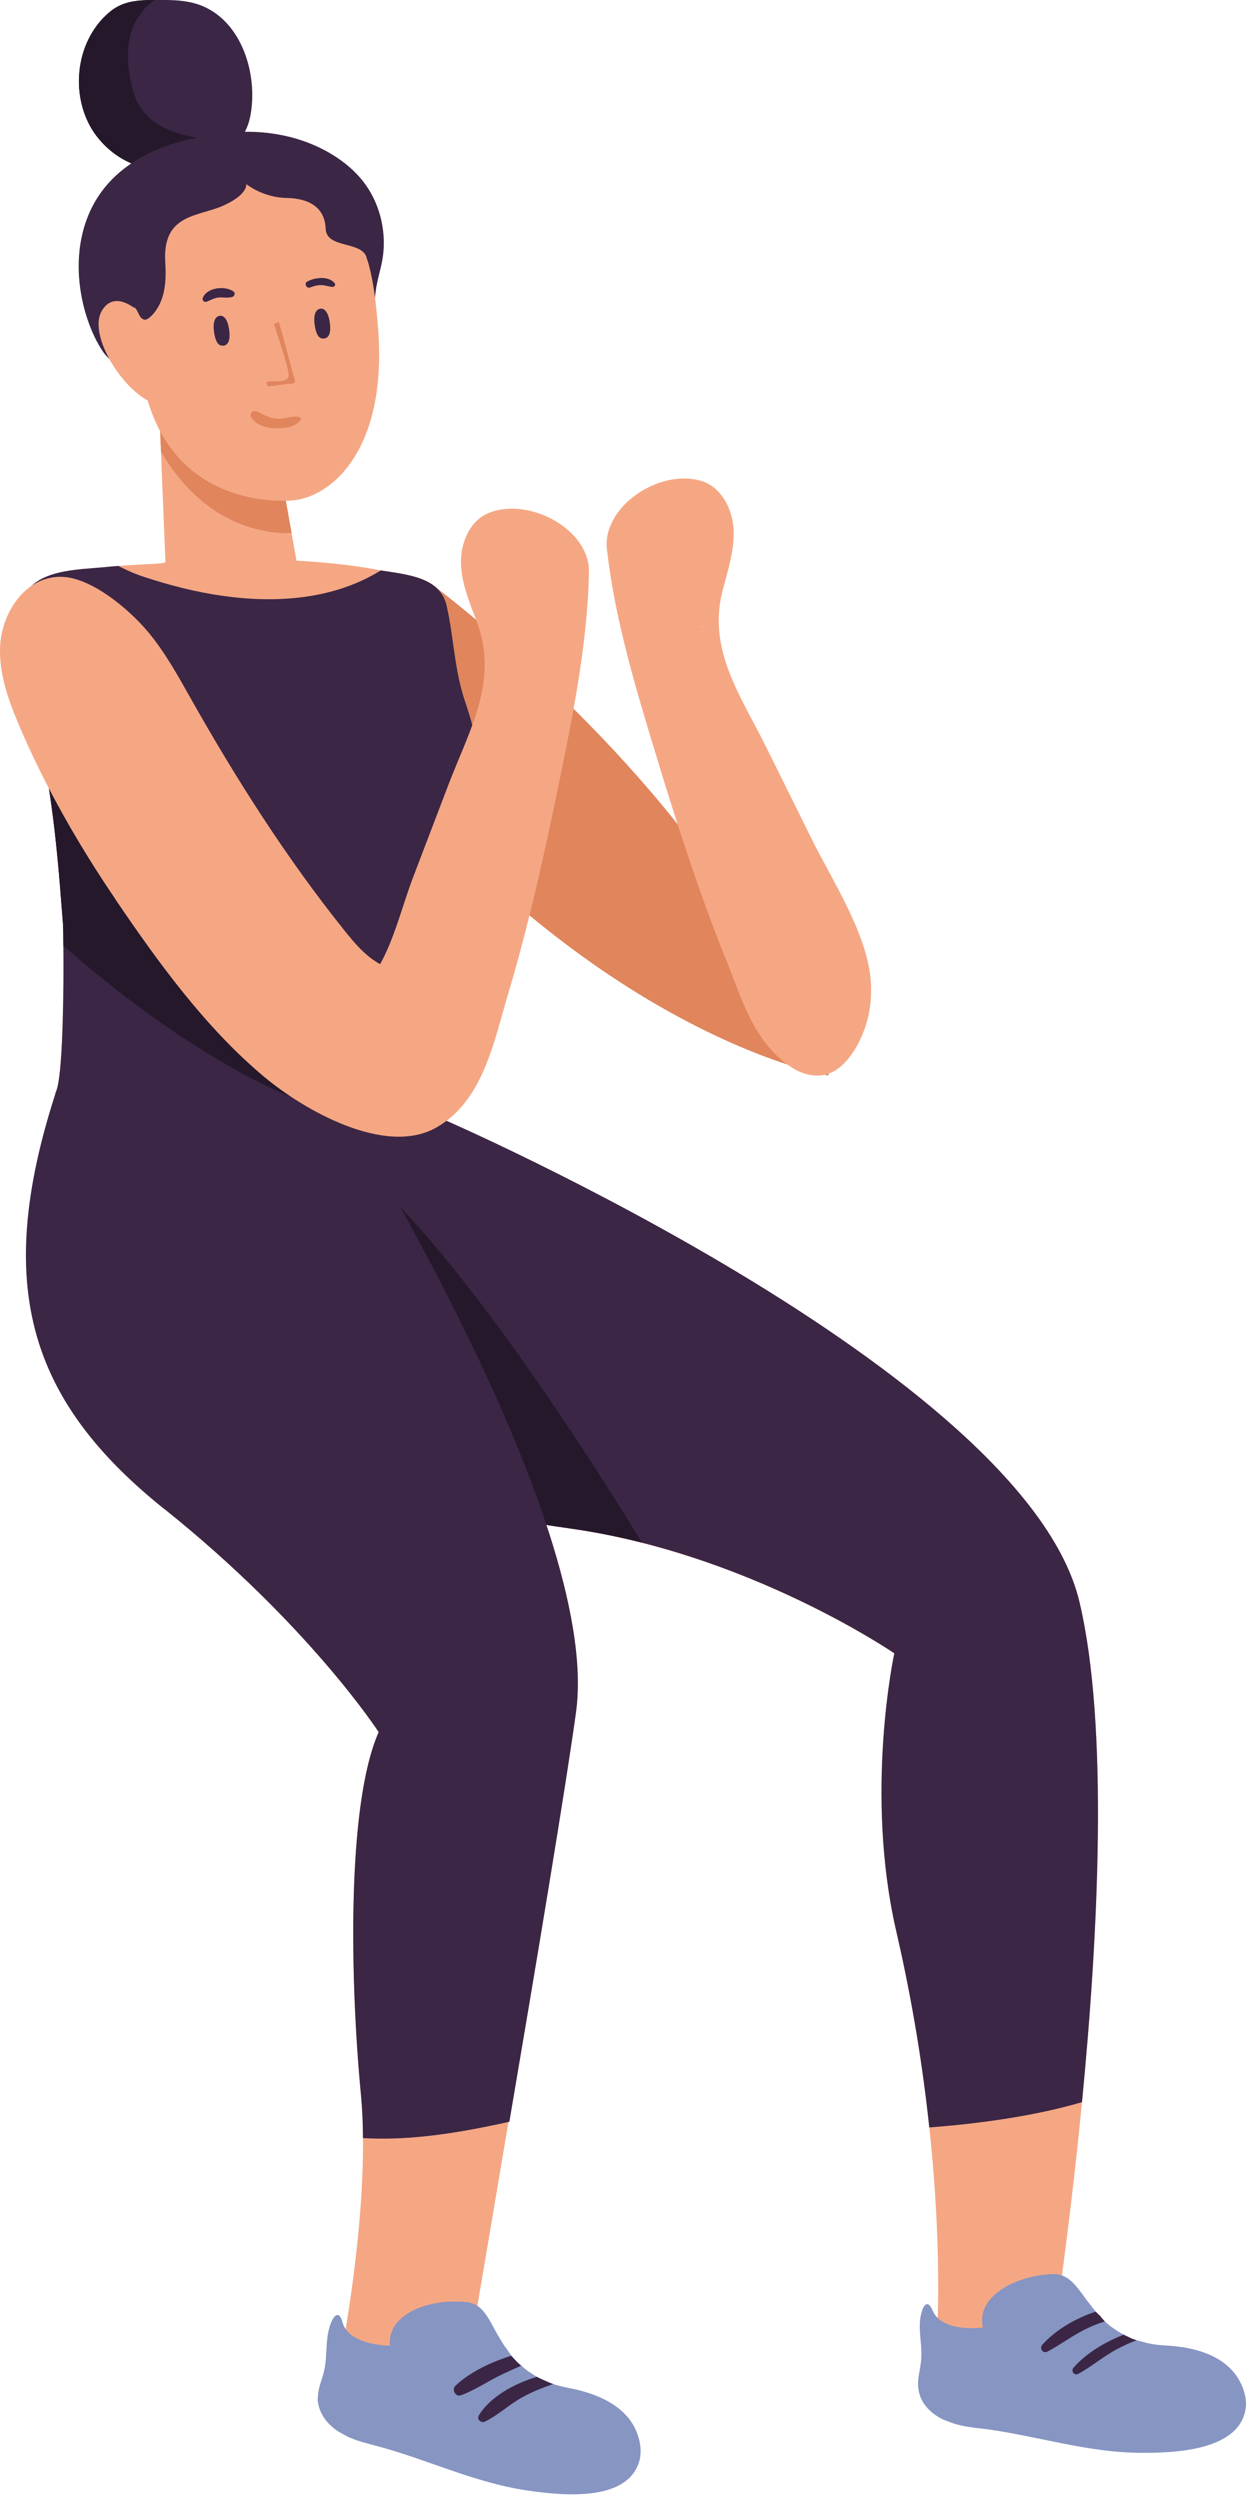 <?xml version="1.0" encoding="UTF-8"?> <svg xmlns="http://www.w3.org/2000/svg" viewBox="0 0 75.041 150.185" fill="none"><path d="M14.014 75.137C13.823 88.179 23.603 90.291 34.332 91.83C45.051 93.368 53.731 99.317 53.731 99.317C53.731 99.317 51.923 107.655 53.849 116.015C54.851 120.347 55.465 124.333 55.832 127.798C56.725 136.059 56.23 141.336 56.23 141.336H63.133C63.133 141.336 64.186 134.742 65.007 126.279C65.978 116.294 66.624 103.71 64.857 96.239C61.594 82.422 26.675 67.263 26.675 67.263C26.675 67.263 14.2 62.084 14.009 75.137H14.014Z" fill="#F5A784"></path><path d="M9.858 90.627C18.594 97.618 22.751 104.046 22.751 104.046C20.799 108.471 21.047 119.17 21.687 125.835C21.764 126.667 21.806 127.539 21.806 128.432C21.873 134.732 20.386 142.017 20.386 142.017L27.914 143.039C27.914 143.039 34.022 107.129 34.606 102.827C36.191 91.117 19.838 65.352 19.838 65.352C19.838 65.352 9.744 49.79 4.674 63.168C-0.402 76.536 1.121 83.625 9.853 90.627H9.858Z" fill="#F5A784"></path><path d="M26.272 35.348C26.272 35.348 37.26 43.615 43.936 53.993C50.612 64.371 49.75 64.603 49.75 64.603C49.75 64.603 40.874 63.111 30.072 53.492C19.271 43.873 23.556 33.009 26.272 35.353V35.348Z" fill="#E0855C"></path><path d="M2.252 43.806C2.619 45.324 2.882 46.821 3.083 48.339C3.388 50.482 3.558 52.635 3.729 54.804C3.749 55.051 3.77 55.289 3.786 55.537C3.832 56.12 3.878 63.561 3.45 65.306C3.388 65.543 3.331 65.672 3.254 65.672C3.749 65.791 4.245 65.915 4.72 66.013C7.276 66.591 9.646 66.953 11.83 67.154C14.339 67.387 16.591 67.407 18.584 67.304C19.389 67.258 20.189 67.19 20.995 67.102C21.263 66.984 21.522 66.855 21.78 66.736C23.458 65.936 24.429 65.264 24.429 65.264C24.47 65.233 24.506 65.146 24.527 65.022C24.645 64.526 24.651 63.447 24.682 63.24C24.873 61.743 25.105 60.246 25.337 58.753C25.807 55.759 25.456 52.661 27.144 49.94C27.532 49.336 28.002 48.768 28.301 48.117C29.158 46.294 28.637 44.141 27.986 42.236C27.305 40.243 27.289 38.358 26.845 36.376C26.463 34.677 24.527 34.527 22.89 34.264C22.673 34.222 22.435 34.181 22.229 34.145C20.107 33.778 17.814 33.68 17.814 33.68L16.575 26.756C16.265 23.472 9.558 24.402 9.558 24.402L9.94 33.753C9.94 33.882 8.897 33.861 7.111 33.995C7.08 33.995 7.044 34.006 7.013 34.006C6.971 34.006 6.925 34.006 6.884 34.016C6.724 34.026 6.569 34.042 6.409 34.057C5.515 34.145 4.446 34.171 3.502 34.408C2.381 34.682 1.447 35.24 1.25 36.448C0.837 38.885 1.7 41.477 2.252 43.806Z" fill="#F5A784"></path><path d="M9.563 24.407L9.677 27.138C12.259 31.517 15.754 32.069 17.52 32.023L16.58 26.762C16.271 23.478 9.563 24.407 9.563 24.407Z" fill="#E0855C"></path><path d="M5.804 8.174C6.31 8.84 6.935 9.346 7.617 9.686C8.179 9.976 8.856 10.146 9.548 10.208C11.876 10.43 14.536 9.377 15.026 7.043C15.537 4.554 14.561 1.208 11.964 0.284C11.319 0.057 10.627 0.005 9.94 0H9.284C8.572 0 7.839 0.026 7.193 0.33C6.785 0.516 6.45 0.816 6.14 1.141C4.41 3.01 4.266 6.144 5.799 8.174H5.804Z" fill="#3B2645"></path><path d="M5.804 8.174C6.31 8.84 6.935 9.346 7.617 9.686C8.179 9.976 8.856 10.146 9.548 10.208L12.377 8.318C12.377 8.318 8.866 8.22 8.076 5.69C7.436 3.656 7.431 1.317 9.29 0C8.577 0 7.844 0.026 7.198 0.336C6.791 0.521 6.455 0.821 6.145 1.146C4.415 3.015 4.271 6.15 5.804 8.179L5.804 8.174Z" fill="#25182B"></path><path d="M22.368 20.204C22.389 19.295 22.461 18.407 22.57 17.509C22.663 16.755 22.931 16.058 23.019 15.299C23.2 13.75 22.781 12.129 21.816 10.895C20.855 9.666 19.337 8.793 17.856 8.349C16.653 7.988 15.326 7.843 14.05 7.952C12.868 8.05 11.551 8.266 10.42 8.623C8.727 9.155 7.131 10.089 6.078 11.545C4.446 13.796 4.415 16.858 5.334 19.404C5.551 19.998 5.82 20.581 6.176 21.108C6.827 22.068 8.143 22.533 9.197 22.863C10.802 23.364 12.491 23.612 14.169 23.7C15.821 23.787 17.52 23.731 19.131 23.333C20.241 23.059 21.584 22.574 22.141 21.49C22.337 21.103 22.358 20.736 22.368 20.313C22.368 20.276 22.368 20.245 22.368 20.209V20.204Z" fill="#3B2645"></path><path d="M6.135 18.64C6.672 17.788 7.446 18.051 8.081 18.505C8.02 16.879 8.154 15.495 8.557 14.468C10.038 10.683 17.654 9.382 21.351 14.106C22.193 15.18 22.523 17.251 22.714 19.693C23.298 27.076 19.854 29.958 17.432 30.071C15.145 30.18 10.488 29.493 8.877 24.066C7.09 23.07 5.299 19.977 6.135 18.64Z" fill="#F5A784"></path><path d="M19.317 20.323C19.317 20.323 19.967 20.529 19.818 19.404C19.683 18.392 19.234 18.547 19.234 18.547C19.234 18.547 18.79 18.562 18.898 19.45C19.007 20.338 19.317 20.318 19.317 20.318V20.323Z" fill="#3B2645"></path><path d="M13.271 20.751C13.271 20.751 13.921 20.958 13.771 19.832C13.637 18.82 13.188 18.975 13.188 18.975C13.188 18.975 12.744 18.991 12.852 19.879C12.961 20.767 13.271 20.746 13.271 20.746V20.751Z" fill="#3B2645"></path><path d="M16.115 22.92C16.436 22.858 17.189 23.018 17.324 22.657C17.437 22.357 16.838 20.664 16.751 20.374C16.658 20.054 16.56 19.77 16.467 19.486C16.492 19.466 16.518 19.44 16.549 19.424C16.616 19.383 16.683 19.357 16.751 19.337C17.107 20.504 17.38 21.727 17.716 22.832C17.747 22.93 17.68 23.039 17.572 23.039C17.097 23.054 16.642 23.173 16.167 23.199C16.007 23.209 15.95 22.946 16.115 22.915V22.92Z" fill="#E0855C"></path><path d="M18.455 16.915C18.904 16.662 19.756 16.559 20.112 17.018C20.179 17.101 20.102 17.235 19.998 17.235C19.771 17.235 19.565 17.132 19.338 17.127C19.09 17.116 18.857 17.184 18.625 17.271C18.418 17.349 18.258 17.029 18.455 16.915Z" fill="#3B2645"></path><path d="M12.176 17.917C12.408 17.256 13.539 17.142 14.04 17.519C14.153 17.607 14.091 17.783 13.973 17.829C13.694 17.932 13.389 17.839 13.1 17.875C12.842 17.912 12.646 18.036 12.408 18.128C12.289 18.175 12.129 18.046 12.176 17.917Z" fill="#3B2645"></path><path d="M15.424 24.717C15.883 24.918 16.234 25.161 16.761 25.156C17.174 25.156 17.608 24.939 18 25.058C18.062 25.078 18.114 25.151 18.072 25.212C17.794 25.667 17.019 25.744 16.529 25.729C16.007 25.708 15.382 25.543 15.093 25.073C14.959 24.851 15.196 24.614 15.418 24.712L15.424 24.717Z" fill="#E0855C"></path><path d="M8.21 18.624C8.231 18.655 8.247 18.681 8.262 18.712C8.319 18.825 8.365 18.944 8.438 19.042C8.51 19.14 8.634 19.223 8.758 19.202C8.902 19.177 9.124 18.955 9.217 18.846C9.94 18.005 9.997 16.832 9.93 15.779C9.734 12.81 11.928 13.032 13.431 12.345C14.933 11.664 14.794 11.055 14.794 11.055C14.794 11.055 15.775 11.865 17.21 11.891C18.646 11.917 19.518 12.511 19.565 13.734C19.611 14.963 21.764 14.447 22.038 15.5C22.311 16.554 21.95 13.621 21.95 13.621L18.506 9.872L13.756 9.48L9.501 11.297L6.816 13.6C6.558 14.839 5.603 17.091 7.095 17.906C7.333 18.035 7.606 18.103 7.834 18.247C7.983 18.34 8.112 18.469 8.21 18.619V18.624Z" fill="#3B2645"></path><path d="M1.271 39.463C1.478 40.94 1.916 42.417 2.252 43.806C2.608 45.324 2.877 46.821 3.083 48.339C3.383 50.482 3.564 52.635 3.729 54.804C3.749 55.051 3.77 55.289 3.786 55.537C3.796 55.666 3.806 56.141 3.806 56.807C3.837 59.156 3.791 63.948 3.45 65.306C3.868 65.605 4.271 65.837 4.72 66.018C6.873 66.932 9.698 66.968 11.768 67.159C14.066 67.371 16.327 67.438 18.579 67.309C19.384 67.258 20.184 67.195 20.99 67.108C21.258 66.989 21.517 66.865 21.775 66.741C23.169 66.065 24.165 65.306 24.522 65.027C24.609 64.96 24.656 64.924 24.656 64.924C24.873 64.774 25.089 60.251 25.327 58.753C25.792 55.759 25.451 52.666 27.134 49.94C27.521 49.336 27.991 48.773 28.291 48.117C29.143 46.294 28.621 44.141 27.976 42.236C27.289 40.243 27.284 38.358 26.835 36.376C26.447 34.682 24.516 34.522 22.88 34.264C20.045 36.019 16.601 36.247 13.379 35.792C11.763 35.565 10.178 35.157 8.619 34.641C8.092 34.47 7.591 34.243 7.106 33.995C7.075 33.995 7.039 34.006 7.008 34.006C6.966 34.006 6.92 34.006 6.878 34.016C6.718 34.026 6.564 34.037 6.403 34.057C5.515 34.145 4.441 34.176 3.497 34.408C2.376 34.687 1.442 35.24 1.245 36.448C1.075 37.439 1.116 38.451 1.266 39.463H1.271Z" fill="#3B2645"></path><path d="M36.852 31.207C37.74 29.591 39.96 28.455 41.793 28.806C41.912 28.832 42.03 28.858 42.139 28.889C43.326 29.25 44.003 30.551 44.075 31.786C44.137 33.03 43.739 34.233 43.425 35.431C42.469 39.05 44.54 41.833 46.078 44.967C46.951 46.733 47.839 48.509 48.712 50.286C49.966 52.841 52.052 55.965 52.31 58.836C52.357 59.352 52.341 59.879 52.28 60.406C52.145 61.433 51.784 62.44 51.19 63.297C50.818 63.834 50.328 64.33 49.698 64.521C48.985 64.738 48.19 64.531 47.56 64.118C45.324 62.647 44.627 60.158 43.683 57.803C42.035 53.74 40.693 49.563 39.418 45.365C38.189 41.338 36.934 37.166 36.464 32.994C36.392 32.374 36.537 31.765 36.852 31.212V31.207ZM42.19 37.666C42.18 37.635 42.185 37.605 42.175 37.579C42.175 37.61 42.165 37.635 42.159 37.666H42.19Z" fill="#F5A784"></path><path d="M55.181 143.473L55.192 143.571C55.202 143.68 55.238 143.788 55.269 143.886C55.476 144.537 56.033 145.027 56.648 145.332C56.844 145.41 57.066 145.492 57.273 145.57C57.856 145.756 58.471 145.828 59.095 145.895C62.328 146.313 65.301 147.335 68.627 147.341C70.609 147.341 74.689 147.212 74.864 144.454C74.864 144.454 74.864 144.403 74.854 144.315V144.227C74.833 143.938 74.735 143.453 74.415 142.911C73.888 142.017 72.701 141.047 70.109 140.897C69.799 140.876 69.504 140.856 69.236 140.809C69.019 140.768 68.797 140.721 68.611 140.659C68.493 140.628 68.384 140.597 68.276 140.572C68.188 140.541 68.105 140.51 68.017 140.484C67.986 140.473 67.956 140.453 67.93 140.442C67.868 140.412 67.8 140.38 67.749 140.355C67.672 140.313 67.589 140.288 67.512 140.236C67.243 140.107 67.005 139.936 66.789 139.782C66.758 139.771 66.721 139.751 66.701 139.719C66.582 139.622 66.474 139.534 66.375 139.441C66.257 139.322 66.159 139.203 66.061 139.074C66.009 139.054 65.983 139.012 65.952 138.976C65.931 138.966 65.901 138.935 65.89 138.914C65.87 138.894 65.849 138.873 65.828 138.852C65.632 138.604 65.451 138.377 65.271 138.14C64.656 137.298 64.202 136.611 63.334 136.601C63.009 136.601 62.668 136.642 62.333 136.699C60.526 137.014 58.672 138.129 59.059 139.812C59.059 139.812 56.601 140.159 56.033 138.79C55.796 138.233 55.589 138.372 55.45 138.661C55.372 138.842 55.321 139.079 55.29 139.265C55.171 140.148 55.46 141.042 55.321 141.96C55.311 142.079 55.279 142.198 55.269 142.317C55.192 142.704 55.13 143.081 55.171 143.458L55.181 143.473Z" fill="#8695C2"></path><path d="M19.085 144.098C19.085 144.206 19.105 144.315 19.126 144.423C19.255 145.089 19.72 145.652 20.298 146.039C20.484 146.148 20.685 146.256 20.882 146.365C21.439 146.623 22.043 146.773 22.637 146.928C25.792 147.769 28.606 149.189 31.9 149.633C33.862 149.902 37.92 150.325 38.463 147.619C38.463 147.619 38.463 147.568 38.473 147.48L38.483 147.392C38.504 147.103 38.473 146.608 38.225 146.024C37.828 145.074 36.779 143.953 34.239 143.458C33.929 143.396 33.645 143.329 33.377 143.251C33.325 143.231 33.289 143.22 33.237 143.2C33.077 143.148 32.933 143.086 32.783 143.019C32.597 142.936 32.427 142.859 32.256 142.771C32.2 142.74 32.169 142.719 32.138 142.709C32.076 142.668 32.019 142.632 31.967 142.59C31.73 142.451 31.513 142.281 31.312 142.095C31.234 142.033 31.162 141.965 31.095 141.898C31.064 141.878 31.033 141.857 31.017 141.821C30.909 141.713 30.811 141.604 30.718 141.496C30.63 141.367 30.537 141.248 30.459 141.108C30.418 141.067 30.392 141.031 30.372 140.99C30.351 140.979 30.32 140.938 30.31 140.923C30.124 140.623 29.959 140.36 29.804 140.081C29.303 139.167 28.962 138.413 28.1 138.294C27.785 138.253 27.444 138.243 27.088 138.253C25.265 138.32 23.277 139.177 23.427 140.902C23.36 140.902 20.938 140.892 20.572 139.482C20.412 138.899 20.185 139.007 20.009 139.275C19.911 139.436 19.828 139.673 19.782 139.849C19.534 140.711 19.684 141.63 19.446 142.528C19.415 142.647 19.379 142.766 19.348 142.874C19.219 143.241 19.111 143.607 19.1 143.995L19.09 144.093L19.085 144.098Z" fill="#8695C2"></path><path d="M14.014 75.137C13.875 85.081 19.518 88.675 26.974 90.487C29.292 91.06 31.787 91.458 34.332 91.825C35.788 92.031 37.208 92.32 38.566 92.666C47.245 94.866 53.731 99.311 53.731 99.311C53.731 99.311 51.923 107.65 53.849 116.01C54.851 120.342 55.465 124.328 55.832 127.792C58.341 127.607 61.951 127.178 65.007 126.274C65.978 116.288 66.624 103.705 64.857 96.234C61.594 82.417 26.675 67.258 26.675 67.258C26.675 67.258 14.2 62.079 14.009 75.132L14.014 75.137Z" fill="#3B2645"></path><path d="M26.979 90.487C29.298 91.06 31.792 91.458 34.337 91.824C35.793 92.031 37.213 92.32 38.571 92.666C36.092 88.592 26.313 72.963 20.097 69.085C15.434 66.178 21.893 80.264 26.979 90.487Z" fill="#25182B"></path><path d="M9.858 90.627C18.594 97.618 22.751 104.046 22.751 104.046C20.799 108.471 21.047 119.17 21.687 125.835C21.764 126.667 21.806 127.539 21.806 128.432C24.723 128.603 27.697 128.097 30.604 127.451C32.199 118.08 34.027 107.134 34.611 102.828C36.196 91.117 19.844 65.352 19.844 65.352C19.844 65.352 9.419 49.423 4.348 62.801C-0.727 76.169 1.127 83.63 9.853 90.632L9.858 90.627Z" fill="#3B2645"></path><path d="M1.271 39.463C1.478 40.94 1.916 42.417 2.252 43.806C2.608 45.324 2.877 46.821 3.083 48.339C3.383 50.482 3.564 52.635 3.729 54.804C3.749 55.051 3.77 55.289 3.786 55.537C3.796 55.666 3.806 56.141 3.806 56.807C11.758 63.798 17.51 65.889 17.51 65.889C17.51 65.889 6.331 40.005 1.782 39.469C1.602 39.448 1.426 39.448 1.266 39.458L1.271 39.463Z" fill="#25182B"></path><path d="M6.941 54.024C4.669 50.678 2.655 47.146 1.101 43.465C0.466 41.962 -0.087 40.367 0.011 38.74C0.135 36.737 1.596 34.501 3.842 34.656C5.583 34.78 7.725 36.592 8.81 37.858C9.889 39.123 10.689 40.589 11.505 42.035C14.231 46.862 17.221 51.556 20.685 55.883C21.305 56.657 21.966 57.442 22.838 57.917C23.706 56.358 24.17 54.411 24.806 52.733C25.508 50.884 26.22 49.036 26.923 47.188C28.162 43.924 29.964 40.961 28.678 37.444C28.255 36.283 27.738 35.121 27.697 33.887C27.651 32.653 28.203 31.29 29.349 30.82C31.755 29.823 35.437 31.78 35.385 34.367C35.303 38.565 34.446 42.84 33.599 46.966C32.716 51.261 31.771 55.547 30.516 59.75C29.669 62.585 29.024 66.127 26.22 67.727C23.148 69.478 18.269 66.69 15.868 64.681C12.341 61.733 9.486 57.783 6.941 54.034V54.024ZM30.15 39.561C30.145 39.53 30.134 39.504 30.129 39.469C30.129 39.499 30.129 39.525 30.119 39.561H30.15Z" fill="#F5A784"></path><path d="M64.79 142.59C65.622 142.136 66.339 141.501 67.202 141.062C67.547 140.881 67.914 140.716 68.281 140.577C68.193 140.546 68.11 140.515 68.023 140.489C67.992 140.479 67.961 140.458 67.935 140.447C67.873 140.417 67.806 140.386 67.754 140.36C67.677 140.319 67.594 140.293 67.517 140.241C66.355 140.696 65.224 141.382 64.501 142.224C64.32 142.42 64.543 142.73 64.79 142.59Z" fill="#3B2645"></path><path d="M62.926 141.263C63.758 140.819 64.501 140.241 65.358 139.843C65.684 139.683 66.035 139.554 66.381 139.446C66.262 139.327 66.164 139.208 66.066 139.079C66.014 139.059 65.988 139.017 65.957 138.981C65.937 138.971 65.906 138.94 65.895 138.919C65.875 138.899 65.854 138.878 65.833 138.857C64.584 139.265 63.355 140.009 62.622 140.85C62.425 141.067 62.673 141.398 62.932 141.258L62.926 141.263Z" fill="#3B2645"></path><path d="M29.148 145.456C29.953 145.059 30.604 144.423 31.399 143.99C31.993 143.664 32.607 143.427 33.232 143.205C33.072 143.153 32.928 143.091 32.778 143.024C32.592 142.941 32.421 142.864 32.251 142.776C30.852 143.195 29.432 143.995 28.771 145.089C28.621 145.337 28.911 145.575 29.148 145.456Z" fill="#3B2645"></path><path d="M27.692 143.881C28.544 143.571 29.329 143.029 30.15 142.632C30.537 142.451 30.924 142.275 31.311 142.105C31.234 142.043 31.162 141.976 31.094 141.909C31.064 141.888 31.032 141.867 31.017 141.831C30.908 141.723 30.81 141.614 30.718 141.506C29.458 141.904 28.198 142.508 27.356 143.318C27.129 143.546 27.367 143.995 27.692 143.881Z" fill="#3B2645"></path></svg> 